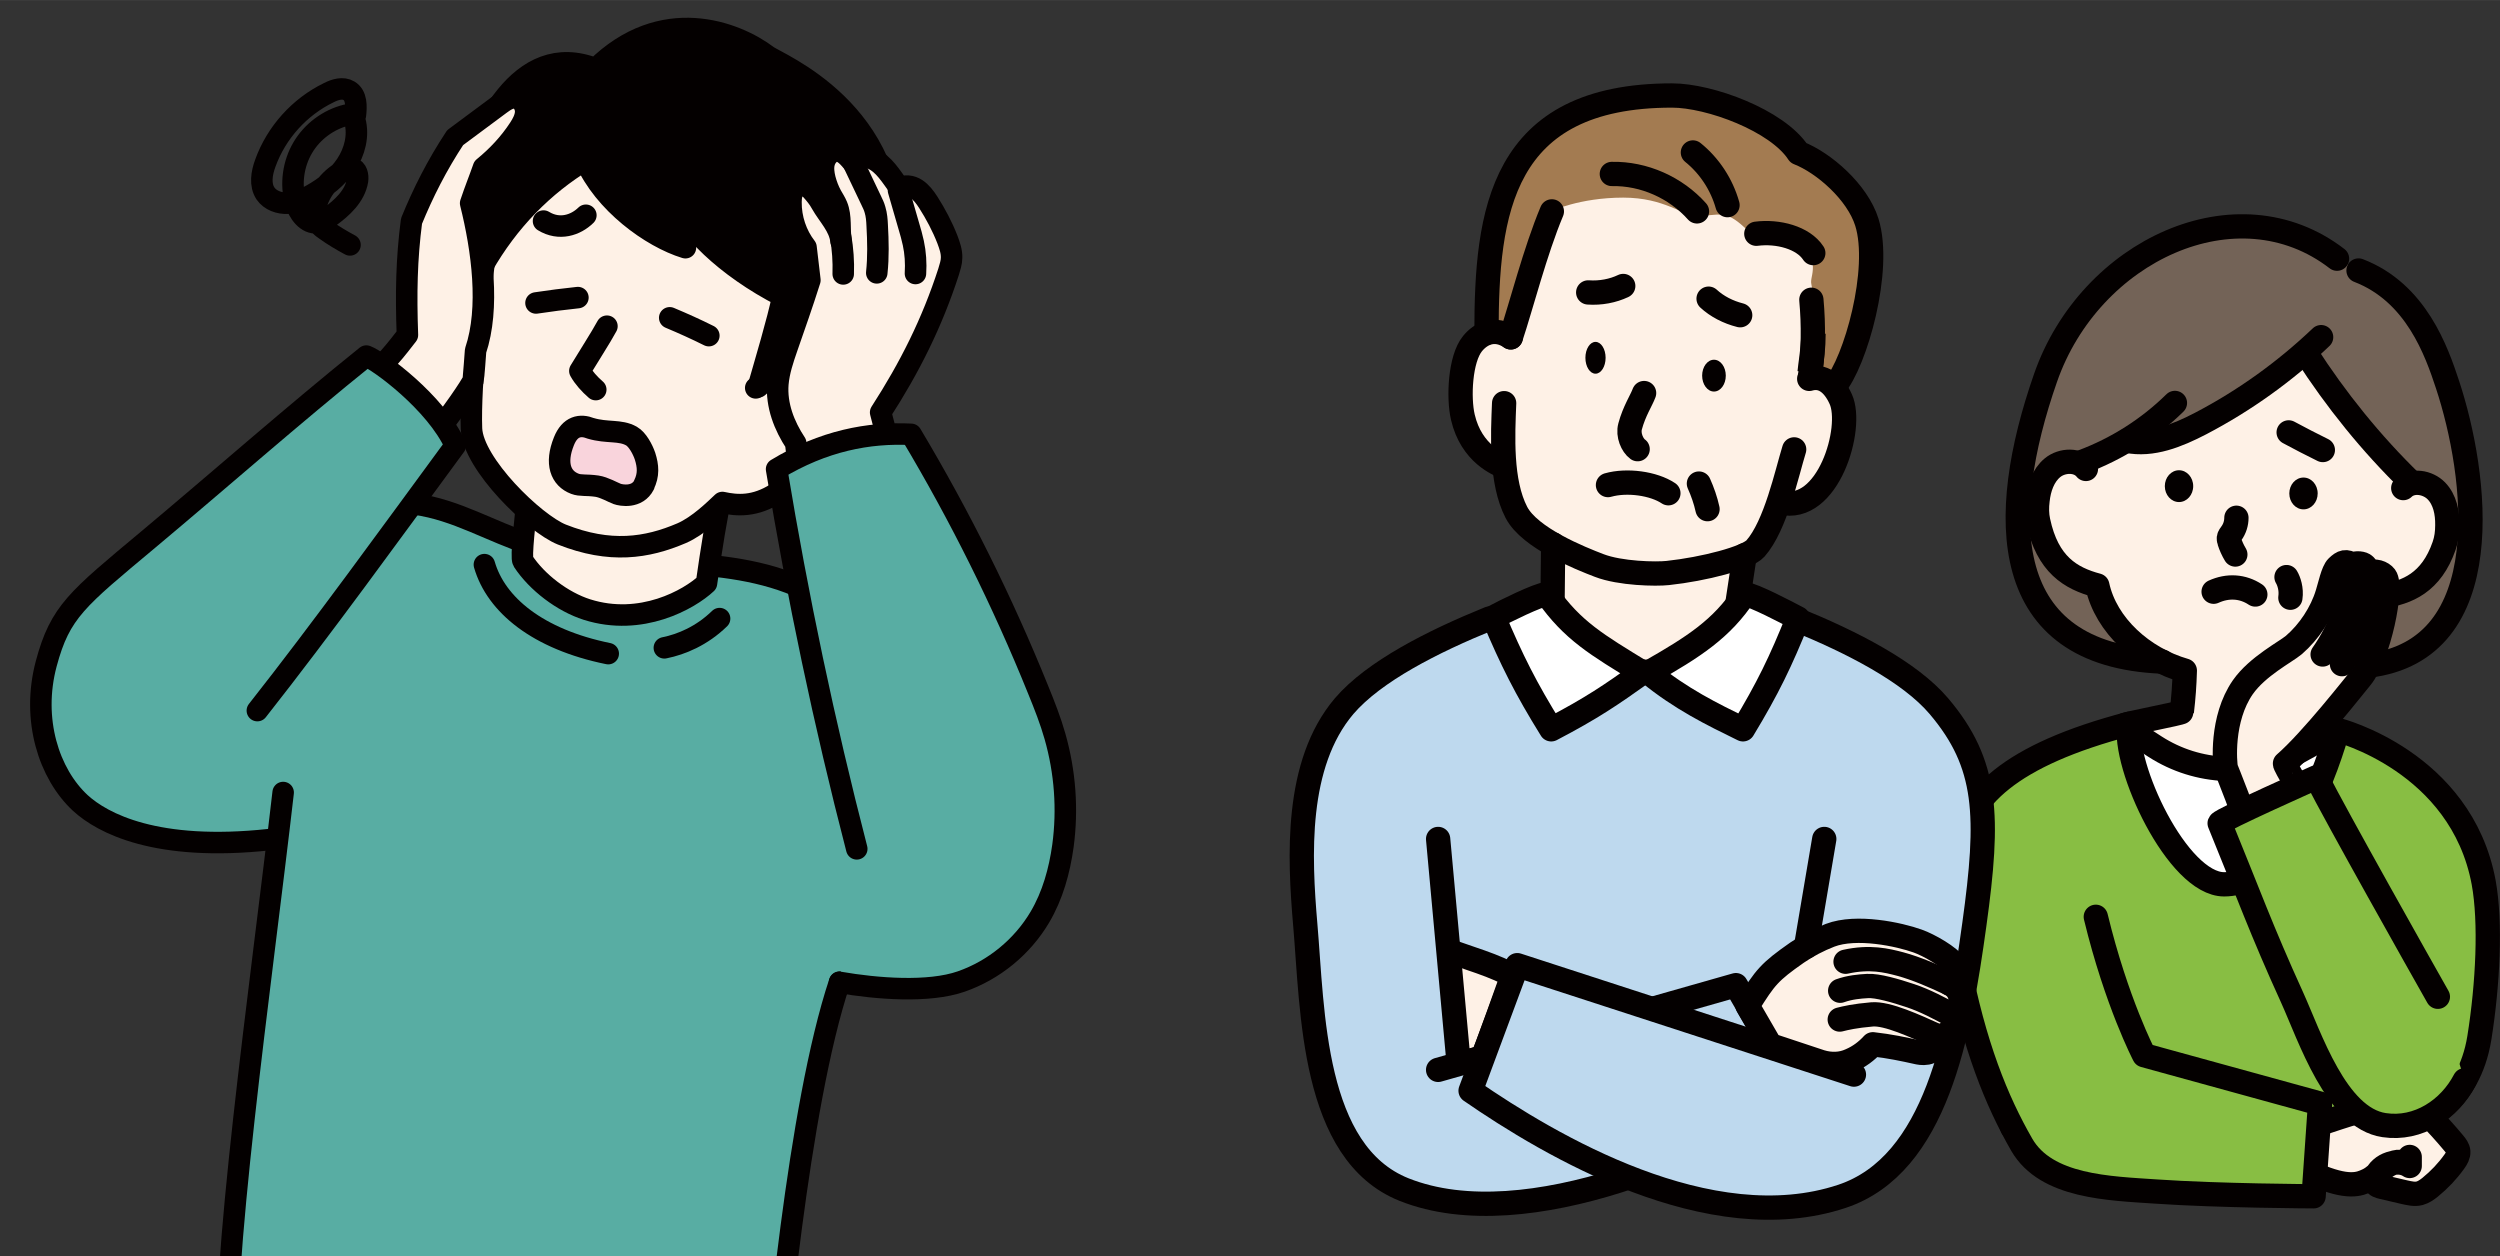 <?xml version="1.0" encoding="UTF-8"?>
<svg id="_レイヤー_1" data-name="レイヤー 1" xmlns="http://www.w3.org/2000/svg" width="41.02mm" height="20.61mm" xmlns:xlink="http://www.w3.org/1999/xlink" viewBox="0 0 116.28 58.42">
  <rect x="0" y="0" width="116.28" height="58.42" fill="#333333" stroke="none"/>
  <defs>
    <style>
      .cls-1, .cls-2, .cls-3 {
        fill: none;
      }

      .cls-4, .cls-5 {
        fill: #bed9ee;
      }

      .cls-2, .cls-6, .cls-3, .cls-7, .cls-8, .cls-5, .cls-9, .cls-10, .cls-11, .cls-12, .cls-13 {
        stroke: #040000;
      }

      .cls-2, .cls-6, .cls-3, .cls-7, .cls-8, .cls-5, .cls-9, .cls-10, .cls-11, .cls-13 {
        stroke-linecap: round;
        stroke-linejoin: round;
      }

      .cls-2, .cls-6, .cls-5, .cls-10, .cls-12, .cls-13 {
        stroke-width: 1.13px;
      }

      .cls-6, .cls-14 {
        fill: #fff;
      }

      .cls-7, .cls-10, .cls-15 {
        fill: #fef1e6;
      }

      .cls-8, .cls-16 {
        fill: #58ada3;
      }

      .cls-17 {
        clip-path: url(#clippath-1);
      }

      .cls-9, .cls-18 {
        fill: #040000;
      }

      .cls-11 {
        fill: #f9d4dc;
      }

      .cls-19 {
        fill: #736357;
      }

      .cls-12 {
        fill: #404662;
        stroke-miterlimit: 10;
      }

      .cls-20 {
        fill: #a37b51;
      }

      .cls-21 {
        clip-path: url(#clippath);
      }

      .cls-13 {
        fill: #88be43;
      }
    </style>
    <clipPath id="clippath">
      <rect class="cls-1" width="52.7" height="58.42"/>
    </clipPath>
    <clipPath id="clippath-1">
      <rect class="cls-1" x="1.24" y=".5" width="48.97" height="57.92"/>
    </clipPath>
  </defs>
  <g class="cls-21">
    <g class="cls-17">
      <g>
        <path class="cls-16" d="M35.81,66.41c.86-9.79.93-13.06,3.24-20.73,1.73.3,4.14.49,5.66-.04,3.6-1.25,4.49-4.53,4.73-6.31.49-3.68-.8-6.37-1.15-7.24-1.66-4.11-3.64-8.08-5.91-11.89-1.98-.1-4.08.3-6.26,1.62.98,5.94.96,5.43.96,5.43-3.87-1.64-8.4-.65-12.4-1.93-1.81-.58-3.92-1.79-6.05-2.21-11.33,8.65-9.08,14.08-6.16,16.42,0,0-1.86,19.88-1.86,24.82"/>
        <path class="cls-3" d="M19.32,23.45c1.88.25,3.55,1.29,5.36,1.87,4,1.28,8.53.29,12.4,1.93"/>
        <path class="cls-7" d="M24.52,23.17c-.08.96-.31,2.75-.19,2.93.65.99,1.84,1.89,2.97,2.25,2.52.8,4.76-.47,5.56-1.22.21-1.48.5-3.32.73-4.27"/>
        <path class="cls-15" d="M35.61,17.7c2.49-1.81,3.24,3.5.5,5.24-1,.64-1.83.58-2.51.43-.33.31-1.11,1.09-1.9,1.43-1.61.69-3.33.95-5.57.06-1.27-.51-4.13-3.28-4.2-4.92-.08-2.01.39-6.47.71-8.61,1.24-1.67,2.73-3.32,4.61-4.34,1.36,2.31,2.78,3.11,4.33,4.33-.34-.8-.25-1.57-.18-2.07,1.81,1.87,3.21,3.19,5.34,4.04.07.03-.65,2.89-1.14,4.42Z"/>
        <path class="cls-3" d="M28.29,30.4c-3.28-.67-5.22-2.27-5.76-4.14"/>
        <path class="cls-3" d="M30.9,30.13c.8-.16,1.75-.56,2.57-1.36"/>
        <path class="cls-3" d="M35.15,18.04c3.07-2.59,3.7,3.16.96,4.9-1,.64-1.83.58-2.51.43-.33.31-1.11,1.09-1.9,1.43-1.61.69-3.33.95-5.57.06-1.27-.51-4.13-3.28-4.2-4.92-.08-2.01.39-6.47.71-8.57"/>
        <path class="cls-9" d="M35.27,17.99c.33-1.16.9-3.04,1.14-4.21-2.71-1.38-4.57-3.31-4.73-4.28.04.21.02,1.34.2,2.02-1.6-.49-3.8-2.09-4.66-4.08-1.94,1.17-3.58,2.84-4.78,4.95-.92-1.53-1.5-2.2-.9-3.95.74-2.16,2.54-6.69,6.17-5.24,3.08-3.05,6.51-1.72,7.98-.61.48.37,6.16,2.56,5.83,8.99-.13,2.54-2.51,6.12-3.38,6.97-.14-1.13-1.35-2.05-2.87-.56Z"/>
        <path class="cls-3" d="M25.28,10.28c.74.45,1.5.19,1.97-.27"/>
        <path class="cls-3" d="M28.23,15.17c-.28.52-.87,1.43-1.26,2.08.17.31.46.63.74.87"/>
        <path class="cls-3" d="M24.93,14.09c.65-.1,1.3-.18,1.95-.25"/>
        <path class="cls-3" d="M31.15,14.78c.62.26,1.22.53,1.82.83"/>
        <path class="cls-11" d="M29.95,22.55c.23-.46.2-.87.05-1.34-.11-.32-.35-.77-.63-.93-.53-.3-1.13-.13-1.9-.36-.48-.19-.96-.1-1.24.6-.42,1.04-.15,1.73.51,1.98.26.1.53.04,1.02.11.34.05.75.29.94.36s.94.21,1.26-.42Z"/>
        <g>
          <path class="cls-7" d="M37.28,22.54c-.1-.63-.2-1.27-.27-1.93-.53-.8-.91-1.76-.83-2.76.05-.58.24-1.14.43-1.69.35-1.01.71-2.02,1.06-3.13-.05-.46-.11-.93-.18-1.53-.45-.58-.71-1.34-.7-2.11,0-.25.05-.55.25-.69.22-.16.53-.05.7.14s.33.38.46.62c.32.57.85,1.07.92,1.76-.09-.55.02-1.15-.19-1.65-.07-.17-.17-.32-.26-.48-.13-.24-.23-.5-.3-.77-.06-.25-.1-.52-.03-.77s.27-.49.52-.52c.36-.05.62.31.85.57.08-.16.24-.26.4-.29s.33.01.47.08c.53.24.86.8,1.26,1.35.25-.14.55-.1.78.05s.4.38.55.61c.35.55.66,1.13.9,1.75.1.27.2.55.19.84,0,.22-.08.44-.14.65-.77,2.38-1.81,4.45-3.16,6.54l.37,1.43"/>
          <path class="cls-3" d="M39.1,11.01c.1.57.14,1.15.12,1.73"/>
          <path class="cls-3" d="M39.72,7.64c.27.56.53,1.12.8,1.68.07.14.14.29.18.44.07.23.09.48.1.72.04.73.06,1.47-.02,2.21"/>
          <path class="cls-3" d="M41.79,8.85l.48,1.66c.08.26.15.52.21.79.1.46.13.94.1,1.42"/>
        </g>
        <path class="cls-3" d="M39.05,45.68c-1.94,5.81-2.97,17.67-3.24,20.61"/>
        <path class="cls-8" d="M39.85,39.48c-1.51-5.83-2.75-11.72-3.73-17.66,2.18-1.32,4.29-1.72,6.26-1.62,2.27,3.8,4.25,7.78,5.91,11.89.29.71.57,1.42.78,2.16.47,1.65.6,3.39.37,5.09-.16,1.16-.48,2.31-1.07,3.31-.82,1.39-2.14,2.47-3.66,3s-3.93.34-5.66.04"/>
        <g>
          <path class="cls-7" d="M16.97,17.59c.69-.3,1.59-1.51,1.98-2.01-.07-1.93-.04-3.53.19-5.3.54-1.32,1.18-2.59,2.03-3.88.7-.52,1.4-1.04,2.1-1.56.23-.17.5-.35.77-.27.26.07.42.37.41.64s-.15.53-.3.76c-.45.69-1.02,1.3-1.66,1.82-.18.52-.39,1.03-.6,1.66.54,2.16.9,4.87.23,6.86,0,0-.09,1.29-.12,1.39-.07.21-1.03,1.62-1.89,2.66"/>
          <path class="cls-8" d="M11.97,33.05c3.04-3.86,6.19-8.22,9.21-12.33-.9-2-3.57-3.95-4.14-4.16-3.36,2.7-6.83,5.76-10.14,8.53s-4.1,3.35-4.75,5.78c-.69,2.59.12,5.12,1.59,6.48,1.03.94,3.53,2.27,8.79,1.7"/>
        </g>
        <path class="cls-3" d="M13.17,36.86c-1.02,8.9-2.99,22.42-2.57,27.49"/>
      </g>
    </g>
    <path class="cls-3" d="M16.53,5.36c.05-.42.06-.93-.3-1.14-.28-.17-.65-.06-.94.09-1.36.66-2.44,1.86-2.95,3.28-.17.46-.26,1.01.01,1.41.22.32.64.47,1.04.45s.76-.19,1.11-.39c.62-.35,1.2-.8,1.6-1.4s.59-1.35.41-2.04c-.03-.11-.08-.23-.18-.27-.07-.02-.14,0-.21,0-.85.21-1.6.77-2.04,1.52s-.57,1.68-.34,2.52c.14.5.52,1.03,1.03.97.2-.03.37-.14.54-.26.6-.43,1.2-.98,1.32-1.71.03-.23-.03-.52-.25-.56-.1-.02-.2.02-.29.06-.7.33-1.24,1-1.41,1.75-.04.18-.06.37,0,.55.08.22.27.37.46.5.36.26.75.49,1.14.7"/>
  </g>
  <g>
    <g>
      <path class="cls-19" d="M100.42,30.69c-7.45-.31-7.55-6.64-5.29-13.12,2.07-5.93,8.92-9.13,13.56-5.55l1,.56c2.68,1.03,3.63,3.76,4.14,5.31,1.37,4.14,2.47,12.34-3.69,13.07"/>
      <path class="cls-14" d="M98.81,33.73l9.37.09c0,8.61-4.6,14.72-4.6,14.72,0,0-5.14-8.34-4.77-14.81Z"/>
      <path class="cls-15" d="M112.05,22.53c1.36-.84,3.95,4.37-1.25,5.21-.79,1.87-2.71,3.23-4.72,3.55-.07.68-.09,1.45-.05,1.62-.09.2,2.53,1.16,2.38,1.33s-.38.34-.65.52c-2.52,1.66-5.86,1.46-8.17-.48-.31-.26-.52-.48-.56-.62-.05-.18,2.51-.72,2.5-.83-.03-.49.06-1.17.1-1.64-1.94-.66-3.31-1.98-4.07-3.96-1.58-.3-2.7-1.67-2.8-3.25-.08-1.3.25-2.58,1.99-2.47.46-.05,2.33-1.14,2.33-1.14,2.36.4,6.45-2.27,8.17-3.96,1.52,3.15,3.41,4.21,4.8,6.11Z"/>
      <path class="cls-13" d="M93.6,52.44s-1.21-3.03-2.13-5.99c-.53-1.73-.88-4.13-.41-6.86.42-2.48,2.39-4.46,7.98-5.93-.33,1.94,2.24,7.47,4.41,7.47,3.4,0,5.28-7.18,5.28-7.18,0,0,5.74,1.45,6.79,7.09.34,1.85.2,4.73-.2,7.23-.49,3.05-2.68,3.83-2.68,3.83"/>
      <g>
        <path class="cls-10" d="M106.16,54.7c.43-.03,1.24-.1,1.51-.07,1.54.67,2.07.45,2.45.27.31-.14.54-.41.81-.61s.65-.34.95-.19l.2-.29c0,.14,0,.28,0,.42-.53-.36-1.37-.09-1.59.52-.03.09-.05.19-.01.27.05.12.2.16.33.19.34.08.69.16,1.03.24.23.05.47.11.7.05.18-.05.34-.16.49-.28.43-.35.81-.75,1.13-1.2.1-.14.19-.29.18-.46-.01-.14-.11-.27-.2-.38-.78-.94-1.74-1.91-1.92-1.93-1.49-.1-4.06,1.02-5.16,1.26-.24,0-.75-.03-.98-.06"/>
        <path class="cls-13" d="M91.06,44.7c.76,3.94,1.8,6.5,2.98,8.55,1.14,1.96,4.06,2.02,6.26,2.17,2.91.2,7.31.22,7.31.22l.3-4.31-8.18-2.25s-1.29-2.47-2.25-6.44"/>
      </g>
      <path class="cls-2" d="M111.78,22.7c.41-.4,1.14-.28,1.54.13s.52,1.02.51,1.6c0,.33-.04.65-.15.96-.59,1.7-1.71,2.18-2.89,2.34-.74,1.9-2.71,3.23-4.72,3.55-.07.68-.08,1.15-.08,1.83,0,0,2.7.77,2.72.84-.57.34-1.22.7-1.87,1.05-2.09,1.11-4.61,1.01-6.6-.27-.55-.35-1.06-.7-1.44-1,.06-.07,2.68-.56,2.68-.62.08-.68.12-1.24.14-1.92-1.95-.56-3.67-2.1-4.07-3.96-1.24-.33-2.32-.97-2.75-2.99-.07-.32-.07-.65-.03-.97.06-.57.26-1.16.7-1.52s1.19-.39,1.55.06"/>
      <path class="cls-2" d="M96.85,21.48c1.61-.6,3.09-1.54,4.31-2.74"/>
      <path class="cls-2" d="M98.93,20.5c1.17.24,2.36-.25,3.42-.8,2.05-1.07,3.94-2.43,5.61-4.02"/>
      <path class="cls-2" d="M107.25,16.42c1.4,2.18,3.04,4.21,4.9,6.02"/>
      <path class="cls-2" d="M109.7,12.58c2.68,1.03,3.63,3.76,4.14,5.31,1.37,4.14,2.47,12.34-3.69,13.07"/>
      <path class="cls-2" d="M108.7,12.03c-4.64-3.58-11.5-.38-13.56,5.55-2.26,6.48-2.18,12.89,5.43,13.19"/>
      <g>
        <path class="cls-2" d="M104.02,24.08c0,.26-.08.51-.23.72-.05.07-.11.14-.12.22,0,.05,0,.1.02.15.07.22.16.42.28.62"/>
        <path class="cls-2" d="M106.35,26.84c.11.18.24.56.18.96"/>
        <path class="cls-2" d="M106.45,20.11c.58.31.98.52,1.59.82"/>
        <path class="cls-2" d="M102.96,27.52c.66-.3,1.35-.26,1.94.13"/>
        <ellipse class="cls-18" cx="107.14" cy="22.95" rx=".66" ry=".74"/>
        <ellipse class="cls-18" cx="101.35" cy="22.61" rx=".66" ry=".74"/>
      </g>
      <g>
        <path class="cls-10" d="M105.13,40.22c-.81-2.64-1.56-4.35-1.6-4.5-.05-.2-.24-2.28.79-3.76.68-.97,1.99-1.64,2.37-1.96.71-.61,1.3-1.5,1.57-2.4.11-.34.25-1.04.45-1.23.26-.25.4-.29.71-.11.16-.1.48-.06.57.04s.19.23.23.36c.22-.16.58-.03.72.16.36.48-.28,3.68-1.14,4.71-.27.32-2.27,2.89-3.52,3.98-.05.04.83,1.49,2.09,3.83.66,1.22-2.81,2.3-3.24.9Z"/>
        <path class="cls-2" d="M109.42,26.37c-.06,1.45-.55,2.88-1.39,4.07"/>
        <path class="cls-2" d="M110.19,26.52c.05,1.52-.54,3.38-1.26,4.37"/>
        <path class="cls-13" d="M113.39,46.36c-.76-1.34-4.73-8.39-5.65-10.21,0,0-4.43,1.97-4.5,2.14,1.31,3.2,1.96,5.01,3.36,8.08.84,1.85,2.06,5.63,4.29,5.96,1.59.24,3.04-.73,3.75-2.09"/>
      </g>
    </g>
    <g>
      <path class="cls-20" d="M69.14,15.48c0-5.6.64-11.04,8.63-11.04,1.75,0,4.9,1.16,5.88,2.67,1.18.46,2.74,1.82,3.18,3.22.69,2.2-.53,6.51-1.51,7.65"/>
      <path class="cls-4" d="M83.68,50.89c-3.69,2.55-12.64,6.73-18.37,4.44-4.3-1.71-4.26-8.31-4.6-12.33-.27-3.16-.49-7.46,1.81-10.16,1.38-1.63,4.11-3,6.75-4.07l14.27.04c2.6,1.06,5.28,2.43,6.64,4.03,2.29,2.7,2.35,5.11,1.65,10.16-.7,5.07-1.76,11.17-6.15,12.64"/>
      <path class="cls-15" d="M70.27,15.69c.09-.71,1-3.52,1.85-5.86.01,0,1.33-.64,3.38-.64,1.93,0,2.77.85,3.42.85,1.03,0,1.29-.33,2.22.54.69.64,1.76.14,2.03.31,1.65,1.05,1.03,1.86,1.07,2.26.06.52.35,1.04.27,1.56-.04.14-.06.23-.07.27-.05.26-.2.71-.31,2.66.23.08,2.09-.01,1.53,2.91-.24,1.25-1.14,3.13-2.86,2.84-.45.79-.22,1.86-1.68,2.45-.02.06-.59,2.95-.59,2.95l-4.17,2.5-4.2-2.9s.08-2.94.06-3.06c-1.25-.33-2.4-2.22-2.33-3.62-3.55-1.52-1.8-7.57.35-6Z"/>
      <polyline class="cls-2" points="81.15 25.82 80.29 31.47 72.18 30.98 72.24 25.32"/>
      <path class="cls-12" d="M84.17,17.3c.02-.28.15-.96.18-1.78,0,.6-.06,1.2-.18,1.78Z"/>
      <path class="cls-2" d="M83.45,20.9c-.34,1.1-.86,3.55-1.8,4.61-.39.44-2.4.96-4.08,1.14-.54.06-2.21.03-3.19-.35-.86-.33-3.23-1.27-3.85-2.47-.74-1.43-.63-3.59-.57-5.08"/>
      <path class="cls-2" d="M84.15,17.62c.61-.18,1.13.19,1.47.95.6,1.33-.59,5.35-2.79,4.8"/>
      <path class="cls-2" d="M70.27,15.69c-.74-.5-1.39-.19-1.78.29-.58.71-.66,2.52-.45,3.42.4,1.73,1.7,2.19,1.88,2.29"/>
      <path class="cls-2" d="M69.14,15.48c0-5.6.64-11.04,8.63-11.04,1.75,0,4.9,1.16,5.88,2.67,1.18.46,2.74,1.82,3.18,3.22.69,2.2-.53,6.51-1.51,7.65"/>
      <path class="cls-2" d="M80.35,9.54c-.27-.96-.84-1.83-1.61-2.45"/>
      <path class="cls-2" d="M78.93,9.83c-.99-1.11-2.47-1.77-3.96-1.74"/>
      <path class="cls-2" d="M81.69,10.87c1.01-.13,2.18.18,2.65.9"/>
      <path class="cls-2" d="M84.19,17.51c.15-1.18.17-2.38.06-3.57"/>
      <path class="cls-2" d="M72.18,9.83c-.77,1.83-1.42,4.39-1.91,5.86"/>
      <path class="cls-10" d="M67.37,44.21c.57.24,2.44.77,2.97,1.2,0,0-1.33,3.75-1.4,3.8-.45.08-.81.24-1.22.25"/>
      <path class="cls-5" d="M69.27,28.77c-2.63,1.07-5.36,2.45-6.75,4.07-2.29,2.7-2.08,7-1.81,10.16.35,4.03.31,10.62,4.6,12.33,5.73,2.28,14.68-1.89,18.37-4.44l-2.94-5.07-13.85,3.94"/>
      <path class="cls-5" d="M83.54,28.81c2.6,1.06,5.28,2.43,6.64,4.03,2.29,2.7,2.35,5.11,1.65,10.16-.7,5.07-1.76,11.17-6.15,12.64-6.15,2.05-13.59-2.36-17.28-4.91l2.17-5.84,15.66,5.09"/>
      <g>
        <path class="cls-10" d="M81.29,46.76c.82-1.32,1.02-1.56,2.29-2.45.48-.33,1-.6,1.54-.81,1.23-.47,3.22-.04,4.08.27.51.18,1.5.74,1.73,1.13.17.28.13.72-.23.86.23.1.41.32.47.57s-.02.52-.28.81c.13.49-.23,1.06-.75,1.07-.03.84-.65.79-.91.74-.72-.16-1.33-.29-2.12-.38-.29.32-.64.58-1.04.75-.43.2-.92.21-1.38.07l-2.35-.78-1.06-1.83Z"/>
        <path class="cls-2" d="M90.03,48.15c-.96-.43-2.25-1.03-2.96-.97-.81.07-1.22.17-1.5.24"/>
        <path class="cls-2" d="M90.85,47.24c-.65-.35-1.3-.7-1.99-.93s-1.54-.48-2-.45c-.37.02-.82.06-1.27.22"/>
        <path class="cls-2" d="M90.76,45.78c-.77-.37-1.63-.74-2.37-.94-.64-.17-1.42-.36-2.55-.11"/>
      </g>
      <path class="cls-6" d="M71.95,27.63c-.39.02-1.98.81-2.48,1.08.85,2.01,1.49,3.29,2.68,5.21,1.91-1,2.78-1.6,4.24-2.64-2.11-1.29-3.25-1.95-4.44-3.65Z"/>
      <path class="cls-6" d="M81.15,27.63c.39.03,1.97.86,2.48,1.13-.8,2-1.41,3.26-2.56,5.16-1.45-.71-2.87-1.4-4.39-2.64,2.11-1.2,3.4-2.03,4.47-3.65Z"/>
      <line class="cls-2" x1="84.85" y1="39.02" x2="84" y2="44.04"/>
      <line class="cls-2" x1="66.89" y1="39.02" x2="67.84" y2="49.39"/>
      <path class="cls-2" d="M76.47,18.28c-.12.33-.46.84-.65,1.55-.11.4.1.88.35,1.06"/>
      <path class="cls-2" d="M79.47,13.89c.39.36.91.63,1.47.77"/>
      <path class="cls-2" d="M75.5,13.3c-.48.23-1.06.34-1.63.3"/>
      <path class="cls-2" d="M77.6,22.94c-.69-.46-1.93-.63-2.81-.38"/>
      <path class="cls-2" d="M79.02,22.49c.17.38.31.78.4,1.19"/>
      <ellipse class="cls-18" cx="74.21" cy="16.64" rx=".47" ry=".74"/>
      <ellipse class="cls-18" cx="79.72" cy="17.47" rx=".55" ry=".74"/>
    </g>
  </g>
</svg>